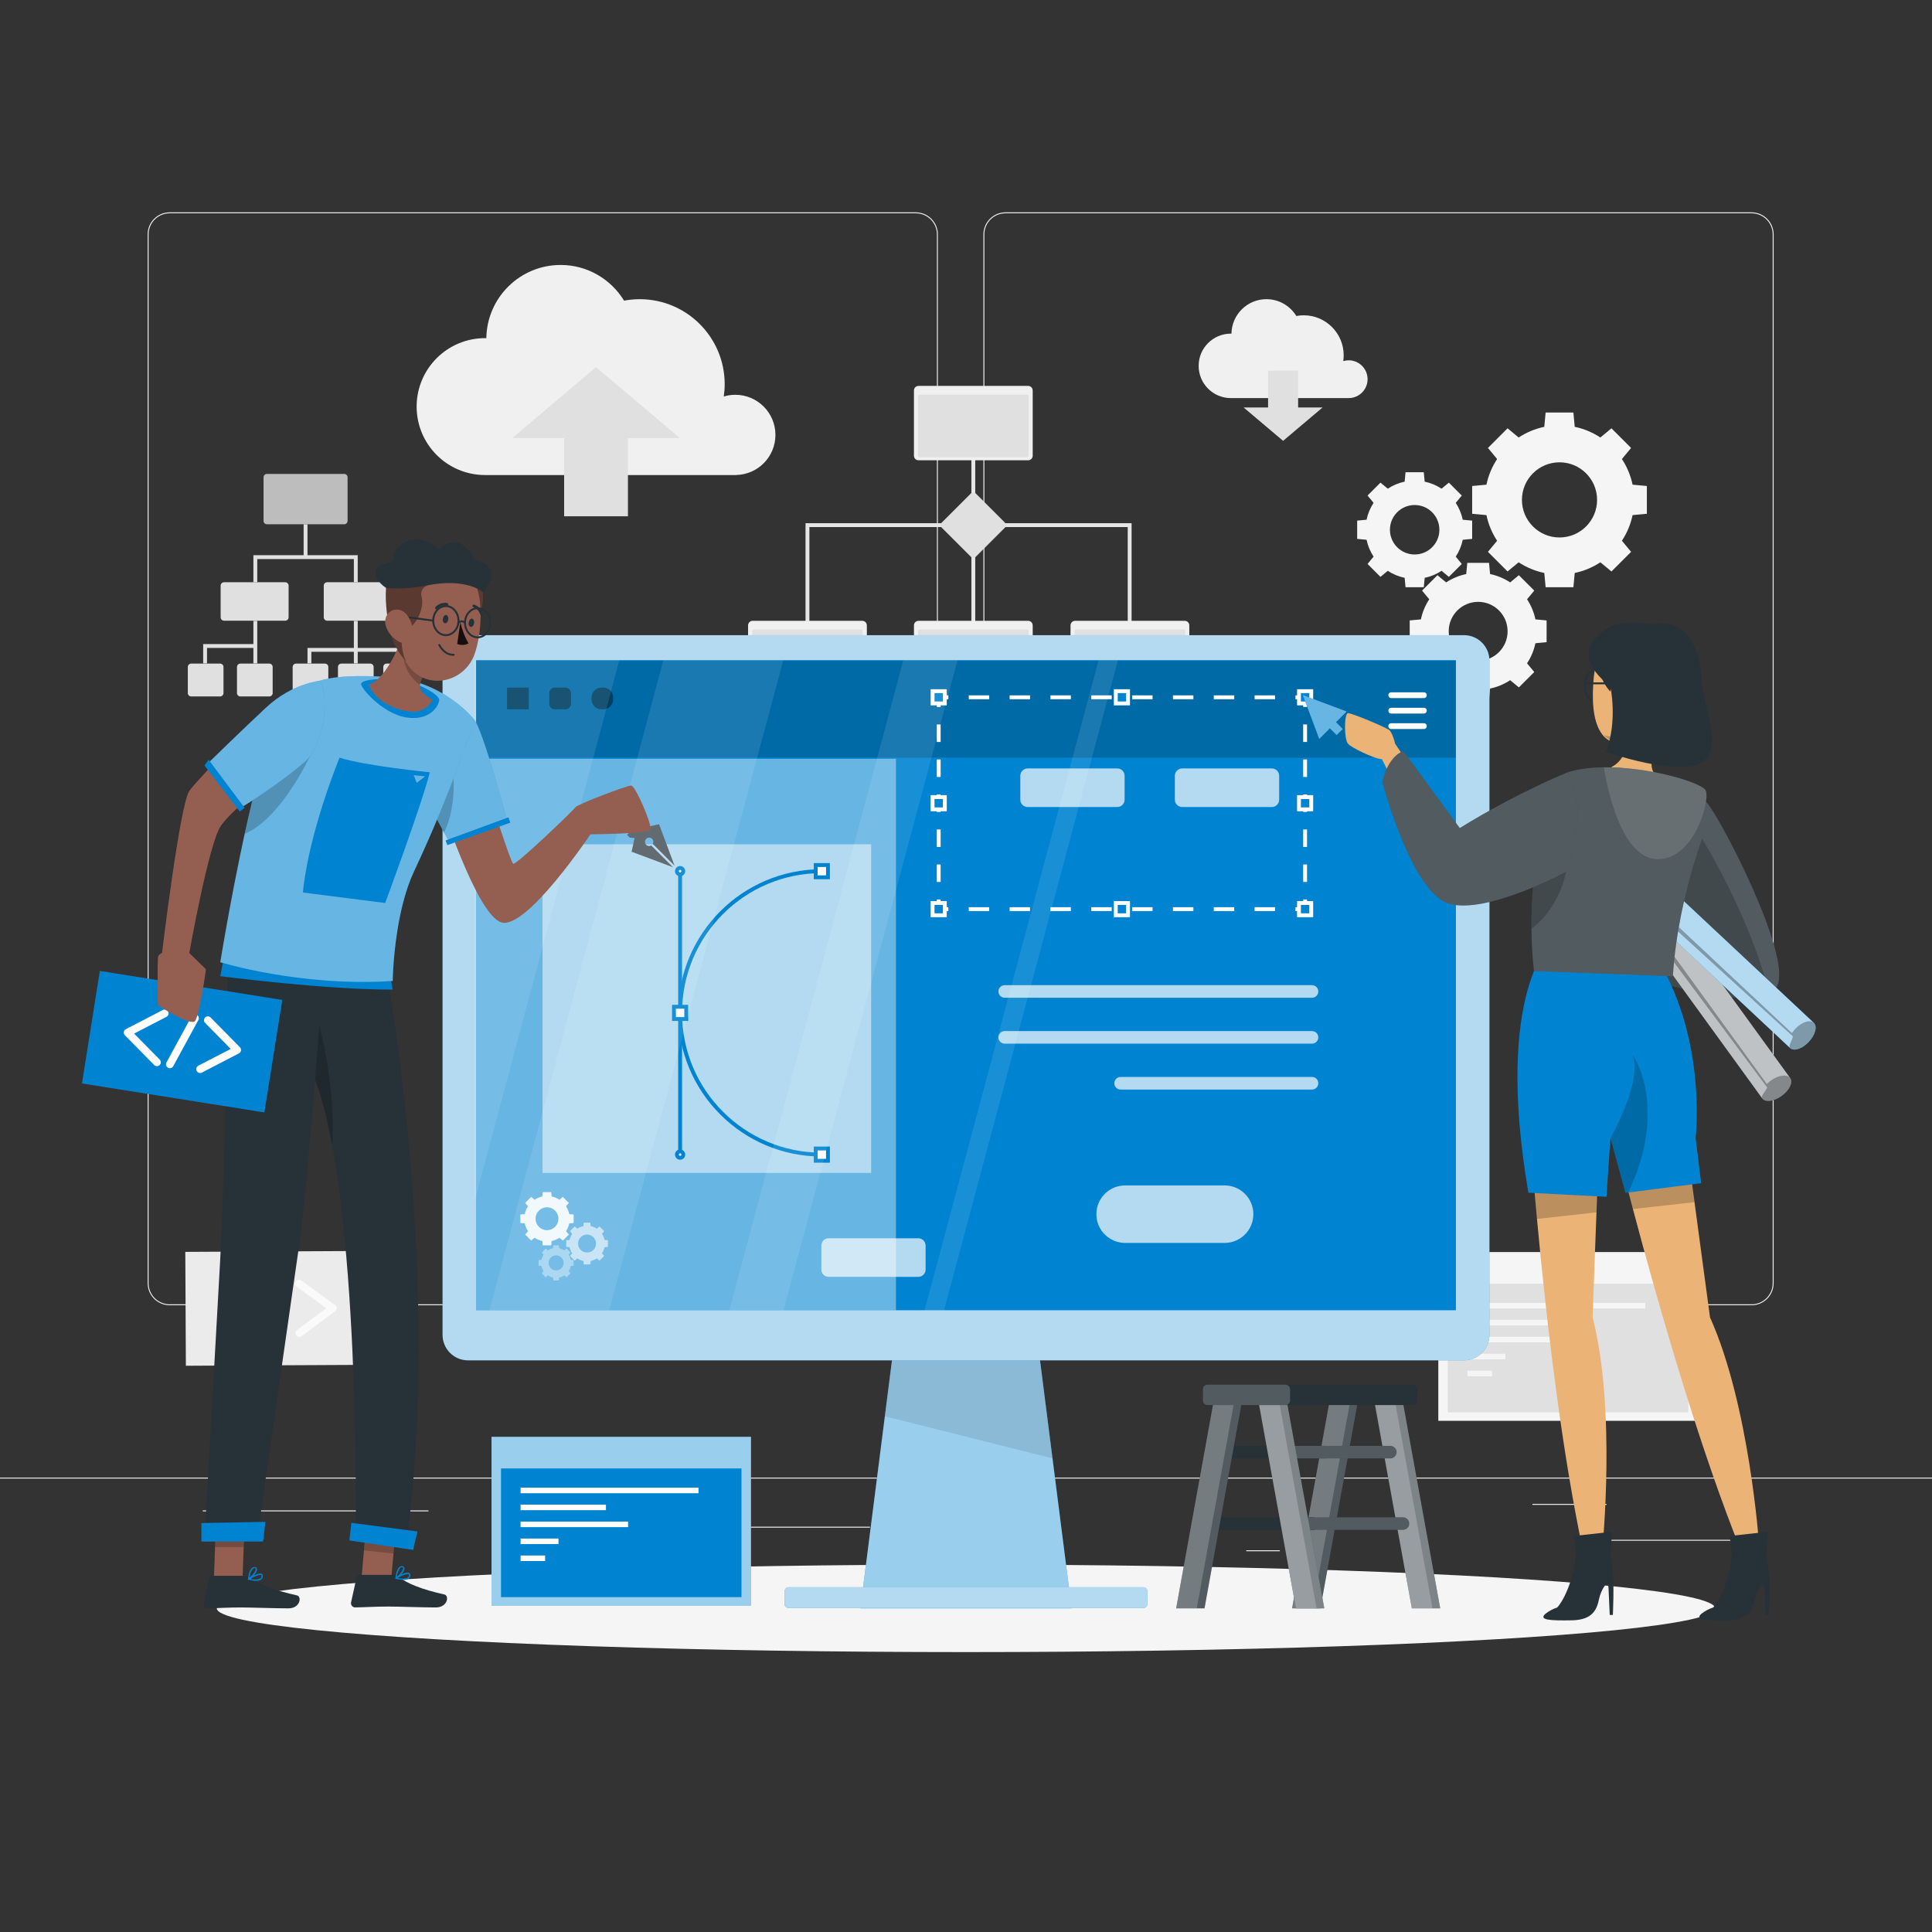 <svg xmlns="http://www.w3.org/2000/svg" xmlns:xlink="http://www.w3.org/1999/xlink" version="1.1" x="0px" y="0px" viewBox="0 0 500 500" style="enable-background:new 0 0 500 500;" xml:space="preserve">
<rect x="0" y="0" width="500" height="500" fill="#333333" stroke="none"/>
<g id="Background_Complete">
	<g>
		<rect y="382.398" style="fill:#ebebeb;" width="500" height="0.25"/>
		<rect x="416.779" y="398.494" style="fill:#ebebeb;" width="33.122" height="0.25"/>
		<rect x="322.527" y="401.208" style="fill:#ebebeb;" width="8.693" height="0.25"/>
		<rect x="396.586" y="389.208" style="fill:#ebebeb;" width="19.192" height="0.25"/>
		<rect x="52.459" y="390.888" style="fill:#ebebeb;" width="43.193" height="0.25"/>
		<rect x="104.556" y="390.888" style="fill:#ebebeb;" width="6.333" height="0.25"/>
		<rect x="131.471" y="395.111" style="fill:#ebebeb;" width="93.676" height="0.25"/>
		<path style="fill:#ebebeb;" d="M237.014,337.8H43.915c-3.147,0-5.708-2.561-5.708-5.708V60.66c0-3.147,2.561-5.708,5.708-5.708    h193.099c3.146,0,5.707,2.561,5.707,5.708v271.432C242.721,335.239,240.16,337.8,237.014,337.8z M43.915,55.203    c-3.01,0-5.458,2.448-5.458,5.458v271.432c0,3.01,2.448,5.458,5.458,5.458h193.099c3.009,0,5.457-2.448,5.457-5.458V60.66    c0-3.009-2.448-5.458-5.457-5.458H43.915z"/>
		<path style="fill:#ebebeb;" d="M453.31,337.8H260.212c-3.147,0-5.707-2.561-5.707-5.708V60.66c0-3.147,2.561-5.708,5.707-5.708    H453.31c3.148,0,5.708,2.561,5.708,5.708v271.432C459.019,335.239,456.458,337.8,453.31,337.8z M260.212,55.203    c-3.009,0-5.457,2.448-5.457,5.458v271.432c0,3.01,2.448,5.458,5.457,5.458H453.31c3.01,0,5.458-2.448,5.458-5.458V60.66    c0-3.009-2.448-5.458-5.458-5.458H260.212z"/>
	</g>
	<g>
		<g>
			<path style="fill:#f0f0f0;" d="M353.927,98.135c0-2.701-2.189-4.89-4.89-4.89c-0.488,0-0.959,0.074-1.404,0.207     c0.071-0.49,0.11-0.991,0.11-1.501c0-5.719-4.636-10.355-10.355-10.355c-0.652,0-1.289,0.063-1.907,0.178     c-1.592-2.605-4.453-4.349-7.728-4.349c-4.958,0-8.98,3.984-9.054,8.925c-0.051-0.001-0.1-0.008-0.151-0.008     c-4.607,0-8.342,3.735-8.342,8.342s3.735,8.342,8.342,8.342h30.634l-0.006-0.007C351.811,102.945,353.927,100.789,353.927,98.135     z"/>
			<polygon style="fill:#e0e0e0;" points="335.954,105.453 335.954,95.92 328.178,95.92 328.178,105.453 321.847,105.453      332.066,114.088 342.285,105.453    "/>
		</g>
		<g>
			<path style="fill:#f0f0f0;" d="M200.681,112.556c0-5.735-4.65-10.385-10.385-10.385c-1.037,0-2.037,0.157-2.982,0.44     c0.151-1.041,0.233-2.105,0.233-3.189c0-12.146-9.846-21.992-21.992-21.992c-1.384,0-2.737,0.134-4.051,0.379     c-3.38-5.532-9.457-9.237-16.414-9.237c-10.53,0-19.072,8.461-19.229,18.954c-0.108-0.002-0.212-0.016-0.32-0.016     c-9.784,0-17.716,7.932-17.716,17.716c0,9.784,7.932,17.716,17.716,17.716h65.06l-0.013-0.015     C196.187,122.771,200.681,118.193,200.681,112.556z"/>
			<polygon style="fill:#e0e0e0;" points="145.996,113.363 145.996,133.608 162.51,133.608 162.51,113.363 175.956,113.363      154.253,95.023 132.549,113.363    "/>
		</g>
		<g>
			<polyline style="fill:none;stroke:#e6e6e6;stroke-miterlimit:10;" points="208.971,163.132 208.971,135.904 292.354,135.904      292.354,162.857    "/>
			<line style="fill:none;stroke:#e6e6e6;stroke-miterlimit:10;" x1="251.895" y1="110.244" x2="251.895" y2="163.057"/>
			<g>
				<path style="fill:#f0f0f0;" d="M266.077,99.87h-28.364c-0.655,0-1.187,0.531-1.187,1.187v16.881      c0,0.655,0.531,1.187,1.187,1.187h28.364c0.655,0,1.187-0.531,1.187-1.187v-16.881C267.263,100.401,266.732,99.87,266.077,99.87      z"/>
				<path style="fill:#e0e0e0;" d="M265.781,118.355h-27.772c-0.233,0-0.421-0.188-0.421-0.421v-15.381      c0-0.233,0.189-0.421,0.421-0.421h27.772c0.233,0,0.421,0.189,0.421,0.421v15.381      C266.202,118.167,266.013,118.355,265.781,118.355z"/>
			</g>
			<g>
				<path style="fill:#f0f0f0;" d="M223.152,160.663h-28.364c-0.656,0-1.187,0.531-1.187,1.187v16.881      c0,0.655,0.531,1.187,1.187,1.187h28.364c0.656,0,1.187-0.531,1.187-1.187v-16.881      C224.339,161.194,223.808,160.663,223.152,160.663z"/>
				<path style="fill:#e0e0e0;" d="M222.857,179.148h-27.772c-0.233,0-0.421-0.188-0.421-0.421v-15.381      c0-0.233,0.188-0.421,0.421-0.421h27.772c0.233,0,0.421,0.189,0.421,0.421v15.381      C223.278,178.96,223.089,179.148,222.857,179.148z"/>
			</g>
			<g>
				<path style="fill:#f0f0f0;" d="M266.077,160.663h-28.364c-0.655,0-1.187,0.531-1.187,1.187v16.881      c0,0.655,0.531,1.187,1.187,1.187h28.364c0.655,0,1.187-0.531,1.187-1.187v-16.881      C267.263,161.194,266.732,160.663,266.077,160.663z"/>
				<path style="fill:#e0e0e0;" d="M265.781,179.148h-27.772c-0.233,0-0.421-0.188-0.421-0.421v-15.381      c0-0.233,0.189-0.421,0.421-0.421h27.772c0.233,0,0.421,0.189,0.421,0.421v15.381      C266.202,178.96,266.013,179.148,265.781,179.148z"/>
			</g>
			<g>
				<path style="fill:#f0f0f0;" d="M306.602,160.663h-28.364c-0.655,0-1.187,0.531-1.187,1.187v16.881      c0,0.655,0.531,1.187,1.187,1.187h28.364c0.655,0,1.187-0.531,1.187-1.187v-16.881      C307.789,161.194,307.258,160.663,306.602,160.663z"/>
				<path style="fill:#e0e0e0;" d="M306.306,179.148h-27.772c-0.233,0-0.421-0.188-0.421-0.421v-15.381      c0-0.233,0.189-0.421,0.421-0.421h27.772c0.233,0,0.421,0.189,0.421,0.421v15.381      C306.728,178.96,306.539,179.148,306.306,179.148z"/>
			</g>
			<path style="fill:#e0e0e0;enable-background:new    ;" d="M251.325,127.648l-7.687,7.687c-0.315,0.315-0.315,0.825,0,1.139     l7.687,7.687c0.315,0.315,0.825,0.315,1.139,0l7.687-7.687c0.315-0.314,0.315-0.824,0-1.139l-7.687-7.687     C252.15,127.333,251.639,127.333,251.325,127.648z"/>
		</g>
		<g>
			<path style="opacity:0.8;fill:#e0e0e0;" d="M89.084,135.684H69.077c-0.481,0-0.871-0.39-0.871-0.871v-11.292     c0-0.481,0.39-0.871,0.871-0.871h20.007c0.481,0,0.871,0.39,0.871,0.871v11.292C89.955,135.294,89.565,135.684,89.084,135.684z"/>
			<path style="fill:#e0e0e0;" d="M73.821,160.634H57.973c-0.481,0-0.871-0.39-0.871-0.871v-8.207c0-0.481,0.39-0.871,0.871-0.871     h15.848c0.481,0,0.871,0.39,0.871,0.871v8.207C74.692,160.244,74.302,160.634,73.821,160.634z"/>
			<path style="fill:#e0e0e0;" d="M100.51,160.634H84.662c-0.481,0-0.871-0.39-0.871-0.871v-8.207c0-0.481,0.39-0.871,0.871-0.871     h15.848c0.481,0,0.871,0.39,0.871,0.871v8.207C101.382,160.244,100.992,160.634,100.51,160.634z"/>
			<g>
				<path style="fill:#e0e0e0;" d="M84.1,180.238h-7.49c-0.481,0-0.871-0.39-0.871-0.871v-6.756c0-0.481,0.39-0.871,0.871-0.871      h7.49c0.481,0,0.871,0.39,0.871,0.871v6.756C84.971,179.848,84.581,180.238,84.1,180.238z"/>
				<path style="fill:#e0e0e0;" d="M95.826,180.238h-7.49c-0.481,0-0.871-0.39-0.871-0.871v-6.756c0-0.481,0.39-0.871,0.871-0.871      h7.49c0.481,0,0.871,0.39,0.871,0.871v6.756C96.697,179.848,96.307,180.238,95.826,180.238z"/>
				<path style="fill:#e0e0e0;" d="M107.551,180.238h-7.49c-0.481,0-0.871-0.39-0.871-0.871v-6.756c0-0.481,0.39-0.871,0.871-0.871      h7.49c0.481,0,0.871,0.39,0.871,0.871v6.756C108.423,179.848,108.033,180.238,107.551,180.238z"/>
			</g>
			<path style="fill:#e0e0e0;" d="M56.968,180.238h-7.49c-0.481,0-0.871-0.39-0.871-0.871v-6.756c0-0.481,0.39-0.871,0.871-0.871     h7.49c0.481,0,0.871,0.39,0.871,0.871v6.756C57.839,179.848,57.449,180.238,56.968,180.238z"/>
			<path style="fill:#e0e0e0;" d="M69.694,180.238h-7.49c-0.481,0-0.871-0.39-0.871-0.871v-6.756c0-0.481,0.39-0.871,0.871-0.871     h7.49c0.481,0,0.871,0.39,0.871,0.871v6.756C70.565,179.848,70.175,180.238,69.694,180.238z"/>
			<g>
				<polygon style="fill:#e0e0e0;" points="91.58,150.684 92.58,150.684 92.58,143.684 79.58,143.684 79.58,135.684 78.58,135.684       78.58,143.684 65.58,143.684 65.58,150.684 66.58,150.684 66.58,144.684 91.58,144.684     "/>
				<polygon style="fill:#e0e0e0;" points="65.58,166.684 52.58,166.684 52.58,171.684 53.58,171.684 53.58,167.684 65.58,167.684       65.58,171.684 66.58,171.684 66.58,160.684 65.58,160.684     "/>
				<polygon style="fill:#e0e0e0;" points="92.58,167.684 92.58,160.684 91.58,160.684 91.58,167.684 79.58,167.684 79.58,171.684       80.58,171.684 80.58,168.684 91.58,168.684 91.58,171.684 92.58,171.684 92.58,168.684 103.58,168.684 103.58,171.684       104.58,171.684 104.58,167.684     "/>
			</g>
		</g>
		<g>
			<path style="fill:#f5f5f5;" d="M380.993,125.78v7.184l3.699,0.348c0.499,2.408,1.454,4.647,2.759,6.635l-2.376,2.87l5.079,5.08     l2.87-2.376c1.988,1.305,4.227,2.26,6.635,2.759l0.348,3.699h7.184l0.348-3.699c2.408-0.499,4.647-1.454,6.635-2.759l2.87,2.376     l5.08-5.08l-2.376-2.87c1.305-1.989,2.259-4.227,2.759-6.635l3.699-0.348v-7.184l-3.699-0.348     c-0.499-2.408-1.454-4.647-2.759-6.635l2.376-2.87l-5.08-5.08l-2.87,2.376c-1.988-1.305-4.227-2.259-6.635-2.758l-0.348-3.699     h-7.184l-0.348,3.699c-2.408,0.499-4.647,1.454-6.635,2.758l-2.87-2.376l-5.079,5.08l2.376,2.87     c-1.305,1.988-2.259,4.227-2.759,6.636L380.993,125.78z M403.6,119.646c5.371,0,9.725,4.354,9.725,9.725     c0,5.371-4.354,9.725-9.725,9.725c-5.371,0-9.725-4.354-9.725-9.725C393.875,124,398.229,119.646,403.6,119.646z"/>
			<path style="fill:#f5f5f5;" d="M385.633,178.196c1.887-0.391,3.641-1.139,5.2-2.162l2.249,1.862l3.981-3.98l-1.862-2.249     c1.022-1.558,1.771-3.313,2.162-5.2l2.898-0.273v-5.629l-2.898-0.273c-0.391-1.887-1.139-3.641-2.162-5.2l1.862-2.249     l-3.981-3.98l-2.249,1.862c-1.559-1.022-3.313-1.77-5.2-2.162l-0.273-2.898h-5.63l-0.273,2.898     c-1.887,0.391-3.641,1.139-5.199,2.162l-2.249-1.862l-3.981,3.98l1.862,2.249c-1.022,1.558-1.77,3.313-2.162,5.2l-2.898,0.273     v5.629l2.898,0.273c0.391,1.887,1.139,3.642,2.162,5.2l-1.862,2.249l3.981,3.98l2.249-1.862c1.558,1.023,3.312,1.771,5.199,2.162     l0.273,2.898h5.63L385.633,178.196z M374.924,163.379c0-4.208,3.412-7.621,7.621-7.621c4.209,0,7.621,3.412,7.621,7.621     c0,4.209-3.412,7.621-7.621,7.621C378.336,171,374.924,167.588,374.924,163.379z"/>
			<path style="fill:#f5f5f5;" d="M373.074,147.728l1.889,1.564l3.344-3.344l-1.564-1.889c0.859-1.309,1.487-2.783,1.815-4.367     l2.435-0.229v-4.728l-2.435-0.23c-0.329-1.585-0.957-3.059-1.816-4.367l1.564-1.889l-3.344-3.344l-1.889,1.564     c-1.309-0.859-2.783-1.487-4.367-1.816l-0.229-2.435l-4.728,0l-0.229,2.434c-1.585,0.329-3.059,0.957-4.367,1.816l-1.889-1.564     l-3.344,3.344l1.564,1.889c-0.859,1.309-1.487,2.782-1.816,4.367l-2.434,0.23v4.728l2.434,0.229     c0.329,1.585,0.957,3.059,1.816,4.367l-1.564,1.889l3.344,3.344l1.889-1.564c1.309,0.859,2.782,1.487,4.367,1.816l0.229,2.435     h4.728l0.229-2.435C370.291,149.215,371.765,148.587,373.074,147.728z M359.712,137.099c0-3.535,2.866-6.401,6.401-6.401     c3.535,0,6.401,2.866,6.401,6.401c0,3.535-2.866,6.401-6.401,6.401C362.578,143.5,359.712,140.634,359.712,137.099z"/>
		</g>
		<g>
			<g>
				<rect x="372.236" y="324.031" style="fill:#f5f5f5;" width="67.148" height="43.674"/>
			</g>
			<rect x="374.692" y="332.22" style="fill:#e0e0e0;" width="62.235" height="33.301"/>
			<g>
				<rect x="379.764" y="337.195" style="fill:#f5f5f5;" width="46.037" height="1.433"/>
				<rect x="379.764" y="341.583" style="fill:#f5f5f5;" width="22.088" height="1.433"/>
				<rect x="379.764" y="345.97" style="fill:#f5f5f5;" width="27.82" height="1.433"/>
				<rect x="379.764" y="350.358" style="fill:#f5f5f5;" width="9.805" height="1.433"/>
				<rect x="379.764" y="354.745" style="fill:#f5f5f5;" width="6.349" height="1.433"/>
			</g>
		</g>
		<g>
			
				<rect x="47.879" y="323.893" transform="matrix(1 -0.005 0.005 1 -1.543 0.331)" style="fill:#ebebeb;" width="47.781" height="29.471"/>
			<g>
				<g>
					<path style="fill:#fafafa;" d="M66.142,346.063c-0.205,0-0.411-0.063-0.589-0.192l-8.718-6.369       c-0.256-0.188-0.409-0.485-0.41-0.803c-0.001-0.318,0.148-0.617,0.403-0.807l8.66-6.447c0.443-0.33,1.07-0.237,1.399,0.204       c0.33,0.443,0.238,1.07-0.205,1.399l-7.572,5.638l7.623,5.569c0.446,0.326,0.543,0.951,0.218,1.398       C66.755,345.921,66.451,346.063,66.142,346.063z"/>
				</g>
				<g>
					<path style="fill:#fafafa;" d="M77.455,346.011c-0.305,0-0.607-0.139-0.803-0.402c-0.33-0.443-0.238-1.07,0.205-1.4       l7.572-5.639l-7.623-5.568c-0.446-0.326-0.543-0.951-0.218-1.397c0.326-0.446,0.952-0.544,1.397-0.218l8.718,6.368       c0.256,0.188,0.409,0.485,0.41,0.803c0.001,0.317-0.148,0.617-0.403,0.807l-8.659,6.448       C77.872,345.946,77.663,346.011,77.455,346.011z"/>
				</g>
				<g>
					<path style="fill:#fafafa;" d="M69.524,346.047c-0.109,0-0.221-0.018-0.33-0.056c-0.521-0.183-0.796-0.753-0.614-1.274       l4.491-12.838c0.182-0.521,0.753-0.797,1.274-0.614c0.521,0.183,0.796,0.753,0.614,1.274l-4.491,12.838       C70.324,345.789,69.937,346.047,69.524,346.047z"/>
				</g>
			</g>
		</g>
	</g>
</g>
<g id="Background_Simple" style="display:none;">
	<g style="display:inline;">
		<path style="fill:#0084d1;" d="M152.922,93.352c19.942-11.216,42.317-18.281,65.132-18.435    c26.758-0.181,54.024,9.774,72.272,29.345c7.372,7.907,13.163,17.163,20.401,25.193c7.238,8.029,16.482,15.024,27.217,16.299    c11.539,1.37,22.796-4.012,34.393-4.743c27.014-1.703,45.94,23.231,47.619,48.118c1.995,29.578-19.846,60.343-39.547,80.092    c-23.894,23.951-51.856,43.201-78.68,63.628c-26.126,19.896-49.802,43.421-78.659,59.492    c-12.562,6.996-26.359,12.597-40.738,12.742c-21.818,0.221-38.737-12.928-42.59-34.452c-2.392-13.363-0.068-26.938-2.273-40.341    c-5.443-33.079-35.97-55.945-49.595-86.576c-11.371-25.564-10.066-55.836,0.826-81.608s30.762-47.168,54.113-62.582    C146.102,97.352,149.476,95.29,152.922,93.352z"/>
		<path style="opacity:0.9;fill:#ffffff;" d="M152.922,93.352c19.942-11.216,42.317-18.281,65.132-18.435    c26.758-0.181,54.024,9.774,72.272,29.345c7.372,7.907,13.163,17.163,20.401,25.193c7.238,8.029,16.482,15.024,27.217,16.299    c11.539,1.37,22.796-4.012,34.393-4.743c27.014-1.703,45.94,23.231,47.619,48.118c1.995,29.578-19.846,60.343-39.547,80.092    c-23.894,23.951-51.856,43.201-78.68,63.628c-26.126,19.896-49.802,43.421-78.659,59.492    c-12.562,6.996-26.359,12.597-40.738,12.742c-21.818,0.221-38.737-12.928-42.59-34.452c-2.392-13.363-0.068-26.938-2.273-40.341    c-5.443-33.079-35.97-55.945-49.595-86.576c-11.371-25.564-10.066-55.836,0.826-81.608s30.762-47.168,54.113-62.582    C146.102,97.352,149.476,95.29,152.922,93.352z"/>
	</g>
</g>
<g id="Shadow_1_">
	<ellipse id="_x3C_Path_x3E__359_" style="fill:#f5f5f5;" cx="250" cy="416.238" rx="193.889" ry="11.323"/>
</g>
<g id="Ladder">
	<g>
		<g>
			<polygon style="fill:#263238;" points="334.385,416.24 341.725,416.24 351.725,360.998 344.385,360.998    "/>
			<polygon style="opacity:0.2;fill:#ffffff;" points="334.385,416.24 341.725,416.24 351.725,360.998 344.385,360.998    "/>
			<polygon style="opacity:0.2;fill:#ffffff;" points="334.385,416.24 339.725,416.24 349.725,360.998 344.385,360.998    "/>
		</g>
		<path style="fill:#263238;" d="M313.688,377.432h29.393c0.896,0,1.622-0.726,1.622-1.622l0,0c0-0.896-0.726-1.622-1.622-1.622    h-29.393c-0.896,0-1.622,0.726-1.622,1.622l0,0C312.066,376.705,312.792,377.432,313.688,377.432z"/>
		<path style="fill:#263238;" d="M310.425,395.926h29.393c0.896,0,1.622-0.726,1.622-1.622l0,0c0-0.896-0.726-1.622-1.622-1.622    h-29.393c-0.896,0-1.622,0.726-1.622,1.622l0,0C308.802,395.2,309.529,395.926,310.425,395.926z"/>
		<g>
			<polygon style="fill:#263238;" points="304.385,416.24 311.725,416.24 321.725,360.998 314.385,360.998    "/>
			<polygon style="opacity:0.2;fill:#ffffff;" points="304.385,416.24 311.725,416.24 321.725,360.998 314.385,360.998    "/>
			<polygon style="opacity:0.2;fill:#ffffff;" points="304.385,416.24 309.725,416.24 319.725,360.998 314.385,360.998    "/>
		</g>
		<g>
			<polygon style="fill:#263238;" points="372.725,416.24 365.385,416.24 355.385,360.998 362.725,360.998    "/>
			<polygon style="opacity:0.4;fill:#ffffff;" points="372.725,416.24 365.385,416.24 355.385,360.998 362.725,360.998    "/>
			<polygon style="opacity:0.2;fill:#ffffff;" points="370.725,416.24 365.385,416.24 355.385,360.998 360.725,360.998    "/>
		</g>
		<path style="fill:#263238;" d="M359.817,377.432h-29.393c-0.896,0-1.622-0.726-1.622-1.622l0,0c0-0.896,0.726-1.622,1.622-1.622    h29.393c0.896,0,1.622,0.726,1.622,1.622l0,0C361.44,376.705,360.713,377.432,359.817,377.432z"/>
		<path style="fill:#263238;" d="M363.081,395.926h-29.393c-0.896,0-1.622-0.726-1.622-1.622l0,0c0-0.896,0.726-1.622,1.622-1.622    h29.393c0.896,0,1.622,0.726,1.622,1.622l0,0C364.703,395.2,363.977,395.926,363.081,395.926z"/>
		<path style="opacity:0.2;fill:#ffffff;" d="M359.817,377.432h-29.393c-0.896,0-1.622-0.726-1.622-1.622l0,0    c0-0.896,0.726-1.622,1.622-1.622h29.393c0.896,0,1.622,0.726,1.622,1.622l0,0C361.44,376.705,360.713,377.432,359.817,377.432z"/>
		<path style="opacity:0.2;fill:#ffffff;" d="M363.081,395.926h-29.393c-0.896,0-1.622-0.726-1.622-1.622l0,0    c0-0.896,0.726-1.622,1.622-1.622h29.393c0.896,0,1.622,0.726,1.622,1.622l0,0C364.703,395.2,363.977,395.926,363.081,395.926z"/>
		<g>
			<polygon style="fill:#263238;" points="342.725,416.24 335.385,416.24 325.385,360.998 332.725,360.998    "/>
			<polygon style="opacity:0.4;fill:#ffffff;" points="342.725,416.24 335.385,416.24 325.385,360.998 332.725,360.998    "/>
			<polygon style="opacity:0.2;fill:#ffffff;" points="340.725,416.24 335.385,416.24 325.385,360.998 330.725,360.998    "/>
		</g>
		<g>
			<path style="fill:#263238;" d="M365.593,363.633h-53.099c-0.656,0-1.187-0.531-1.187-1.187v-2.897     c0-0.655,0.531-1.187,1.187-1.187h53.099c0.655,0,1.187,0.531,1.187,1.187v2.897C366.78,363.102,366.249,363.633,365.593,363.633     z"/>
			<path style="opacity:0.2;fill:#ffffff;" d="M332.681,363.633h-20.186c-0.656,0-1.187-0.531-1.187-1.187v-2.897     c0-0.655,0.531-1.187,1.187-1.187h20.186c0.655,0,1.187,0.531,1.187,1.187v2.897     C333.868,363.102,333.336,363.633,332.681,363.633z"/>
		</g>
	</g>
</g>
<g id="interface">
	<g>
		<g>
			<rect x="127.203" y="371.847" style="fill:#0084d1;" width="67.148" height="43.674"/>
			<rect x="127.203" y="371.847" style="opacity:0.6;fill:#ffffff;enable-background:new    ;" width="67.148" height="43.674"/>
		</g>
		<rect x="129.66" y="380.036" style="fill:#0084d1;" width="62.235" height="33.301"/>
		<g>
			<rect x="134.731" y="385.012" style="fill:#ffffff;" width="46.037" height="1.433"/>
			<rect x="134.731" y="389.399" style="fill:#ffffff;" width="22.088" height="1.433"/>
			<rect x="134.731" y="393.787" style="fill:#ffffff;" width="27.82" height="1.433"/>
			<rect x="134.731" y="398.174" style="fill:#ffffff;" width="9.805" height="1.433"/>
			<rect x="134.731" y="402.561" style="fill:#ffffff;" width="6.35" height="1.433"/>
		</g>
	</g>
</g>
<g id="Monitor">
	<g>
		<g>
			<polygon style="fill:#0084d1;" points="277.333,416.238 222.667,416.238 231.924,343.57 268.076,343.57    "/>
			<polygon style="opacity:0.6;fill:#ffffff;" points="277.33,416.24 222.668,416.24 229.003,366.523 231.925,343.57      268.073,343.57 272.388,377.432    "/>
			<polygon style="opacity:0.1;enable-background:new    ;" points="272.388,377.432 229.003,366.523 231.925,343.57      268.073,343.57    " fill="#000000"/>
		</g>
		<g>
			<path style="fill:#0084d1;" d="M378.866,164.382h-5.463H126.596h-5.463c-3.643,0-6.595,2.953-6.595,6.595v174.481     c0,3.642,2.953,6.595,6.595,6.595h5.463h246.808h5.463c3.643,0,6.596-2.953,6.596-6.595V170.977     C385.462,167.335,382.509,164.382,378.866,164.382z"/>
			<path style="opacity:0.7;fill:#ffffff;" d="M378.866,164.382h-5.463H126.596h-5.463c-3.643,0-6.595,2.953-6.595,6.595v174.481     c0,3.642,2.953,6.595,6.595,6.595h5.463h246.808h5.463c3.643,0,6.596-2.953,6.596-6.595V170.977     C385.462,167.335,382.509,164.382,378.866,164.382z"/>
		</g>
		<rect x="123.217" y="170.841" style="fill:#0084d1;" width="253.57" height="168.25"/>
		<g>
			<path style="fill:#0084d1;" d="M295.908,410.778h-91.817c-0.572,0-1.037,0.464-1.037,1.037v3.299     c0,0.573,0.464,1.037,1.037,1.037h91.817c0.573,0,1.037-0.464,1.037-1.037v-3.299     C296.945,411.242,296.481,410.778,295.908,410.778z"/>
			<path style="opacity:0.7;fill:#ffffff;" d="M295.908,410.778h-91.817c-0.572,0-1.037,0.464-1.037,1.037v3.299     c0,0.573,0.464,1.037,1.037,1.037h91.817c0.573,0,1.037-0.464,1.037-1.037v-3.299     C296.945,411.242,296.481,410.778,295.908,410.778z"/>
		</g>
		<g>
			<rect x="123.217" y="171.001" style="opacity:0.2;enable-background:new    ;" width="253.57" height="25.078" fill="#000000"/>
			<rect x="123.217" y="196.376" style="opacity:0.4;fill:#ffffff;" width="108.662" height="142.715"/>
			<g>
				<g>
					<g>
						<polyline style="fill:none;stroke:#ffffff;stroke-miterlimit:10;" points="337.762,232.781 337.762,235.281 335.262,235.281               "/>
						
							<line style="fill:none;stroke:#ffffff;stroke-miterlimit:10;stroke-dasharray:5.284,5.284;" x1="329.978" y1="235.281" x2="248.08" y2="235.281"/>
						<polyline style="fill:none;stroke:#ffffff;stroke-miterlimit:10;" points="245.439,235.281 242.939,235.281 242.939,232.781               "/>
						
							<line style="fill:none;stroke:#ffffff;stroke-miterlimit:10;stroke-dasharray:4.529,4.529;" x1="242.939" y1="228.252" x2="242.939" y2="185.222"/>
						<polyline style="fill:none;stroke:#ffffff;stroke-miterlimit:10;" points="242.939,182.958 242.939,180.458 245.439,180.458               "/>
						
							<line style="fill:none;stroke:#ffffff;stroke-miterlimit:10;stroke-dasharray:5.284,5.284;" x1="250.722" y1="180.458" x2="332.62" y2="180.458"/>
						<polyline style="fill:none;stroke:#ffffff;stroke-miterlimit:10;" points="335.262,180.458 337.762,180.458 337.762,182.958               "/>
						
							<line style="fill:none;stroke:#ffffff;stroke-miterlimit:10;stroke-dasharray:4.529,4.529;" x1="337.762" y1="187.487" x2="337.762" y2="230.516"/>
					</g>
				</g>
				<g>
					<rect x="336.177" y="178.873" style="fill:#0084d1;stroke:#ffffff;stroke-miterlimit:10;" width="3.17" height="3.17"/>
					<rect x="336.177" y="233.696" style="fill:#0084d1;stroke:#ffffff;stroke-miterlimit:10;" width="3.17" height="3.17"/>
					<rect x="241.353" y="178.873" style="fill:#0084d1;stroke:#ffffff;stroke-miterlimit:10;" width="3.17" height="3.17"/>
					<rect x="241.353" y="233.696" style="fill:#0084d1;stroke:#ffffff;stroke-miterlimit:10;" width="3.17" height="3.17"/>
				</g>
				<g>
					<rect x="288.765" y="178.873" style="fill:#0084d1;stroke:#ffffff;stroke-miterlimit:10;" width="3.17" height="3.17"/>
					<rect x="288.765" y="233.696" style="fill:#0084d1;stroke:#ffffff;stroke-miterlimit:10;" width="3.17" height="3.17"/>
				</g>
				<g>
					<rect x="336.177" y="206.284" style="fill:#0084d1;stroke:#ffffff;stroke-miterlimit:10;" width="3.17" height="3.17"/>
					<rect x="241.353" y="206.284" style="fill:#0084d1;stroke:#ffffff;stroke-miterlimit:10;" width="3.17" height="3.17"/>
				</g>
			</g>
			<path style="opacity:0.7;fill:#ffffff;" d="M329.15,208.858h-23.202c-1.046,0-1.894-0.848-1.894-1.893v-6.199     c0-1.046,0.848-1.893,1.894-1.893h23.202c1.046,0,1.894,0.848,1.894,1.893v6.199C331.044,208.01,330.196,208.858,329.15,208.858z     "/>
			<path style="opacity:0.7;fill:#ffffff;" d="M289.15,208.858h-23.202c-1.046,0-1.894-0.848-1.894-1.893v-6.199     c0-1.046,0.848-1.893,1.894-1.893h23.202c1.046,0,1.894,0.848,1.894,1.893v6.199C291.044,208.01,290.196,208.858,289.15,208.858z     "/>
			<path style="opacity:0.7;fill:#ffffff;" d="M237.652,330.447H214.45c-1.046,0-1.894-0.848-1.894-1.894v-6.199     c0-1.046,0.848-1.893,1.894-1.893h23.202c1.046,0,1.894,0.848,1.894,1.893v6.199     C239.546,329.599,238.698,330.447,237.652,330.447z"/>
			<g>
				
					<line style="fill:none;stroke:#ffffff;stroke-width:1.5;stroke-linecap:round;stroke-linejoin:round;stroke-miterlimit:10;" x1="360.055" y1="179.918" x2="368.495" y2="179.918"/>
				
					<line style="fill:none;stroke:#ffffff;stroke-width:1.5;stroke-linecap:round;stroke-linejoin:round;stroke-miterlimit:10;" x1="360.055" y1="183.918" x2="368.495" y2="183.918"/>
				
					<line style="fill:none;stroke:#ffffff;stroke-width:1.5;stroke-linecap:round;stroke-linejoin:round;stroke-miterlimit:10;" x1="360.055" y1="187.918" x2="368.495" y2="187.918"/>
			</g>
			<rect x="140.407" y="218.498" style="opacity:0.5;fill:#ffffff;" width="85.053" height="85.053"/>
			<g>
				<line style="fill:none;stroke:#0084d1;stroke-miterlimit:10;" x1="176.011" y1="225.455" x2="176.011" y2="298.815"/>
				<path style="fill:none;stroke:#0084d1;stroke-miterlimit:10;" d="M212.691,298.815L212.691,298.815      c-20.258,0-36.68-16.422-36.68-36.68v0c0-20.258,16.422-36.68,36.68-36.68l0,0"/>
				<rect x="211.106" y="223.87" style="fill:#ffffff;stroke:#0084d1;stroke-miterlimit:10;" width="3.17" height="3.17"/>
				<rect x="211.106" y="297.23" style="fill:#ffffff;stroke:#0084d1;stroke-miterlimit:10;" width="3.17" height="3.17"/>
				<rect x="174.426" y="260.55" style="fill:#ffffff;stroke:#0084d1;stroke-miterlimit:10;" width="3.17" height="3.17"/>
				<path style="fill:#ffffff;stroke:#0084d1;stroke-miterlimit:10;" d="M176.833,225.455c0,0.454-0.368,0.822-0.822,0.822      s-0.822-0.368-0.822-0.822c0-0.454,0.368-0.822,0.822-0.822S176.833,225.001,176.833,225.455z"/>
				<path style="fill:#ffffff;stroke:#0084d1;stroke-miterlimit:10;" d="M176.833,298.815c0,0.454-0.368,0.822-0.822,0.822      s-0.822-0.368-0.822-0.822c0-0.454,0.368-0.822,0.822-0.822S176.833,298.361,176.833,298.815z"/>
			</g>
			<path style="opacity:0.7;fill:#ffffff;" d="M316.928,321.669h-25.746c-4.109,0-7.44-3.331-7.44-7.44l0,0     c0-4.109,3.331-7.44,7.44-7.44h25.746c4.109,0,7.44,3.331,7.44,7.44l0,0C324.368,318.338,321.037,321.669,316.928,321.669z"/>
			<path style="opacity:0.7;fill:#ffffff;" d="M339.551,258.218h-79.54c-0.898,0-1.626-0.728-1.626-1.626l0,0     c0-0.898,0.728-1.626,1.626-1.626h79.54c0.898,0,1.626,0.728,1.626,1.626l0,0C341.177,257.49,340.449,258.218,339.551,258.218z"/>
			<path style="opacity:0.7;fill:#ffffff;" d="M339.551,270.095h-79.54c-0.898,0-1.626-0.728-1.626-1.626l0,0     c0-0.898,0.728-1.626,1.626-1.626h79.54c0.898,0,1.626,0.728,1.626,1.626l0,0C341.177,269.367,340.449,270.095,339.551,270.095z"/>
			<path style="opacity:0.7;fill:#ffffff;" d="M339.551,281.971h-49.54c-0.898,0-1.626-0.728-1.626-1.626l0,0     c0-0.898,0.728-1.626,1.626-1.626h49.54c0.898,0,1.626,0.728,1.626,1.626l0,0C341.177,281.243,340.449,281.971,339.551,281.971z"/>
			<g>
				<rect x="131.225" y="177.953" style="opacity:0.4;enable-background:new    ;" width="5.619" height="5.619" fill="#000000"/>
				<path style="opacity:0.4;enable-background:new    ;" d="M146.33,183.572h-2.74c-0.795,0-1.44-0.645-1.44-1.439v-2.74      c0-0.795,0.645-1.439,1.44-1.439h2.74c0.795,0,1.44,0.645,1.44,1.439v2.74C147.77,182.927,147.125,183.572,146.33,183.572z" fill="#000000"/>
				<path style="opacity:0.4;enable-background:new    ;" d="M156.124,183.572h-0.476c-1.42,0-2.571-1.151-2.571-2.571v-0.476      c0-1.42,1.151-2.571,2.571-2.571h0.476c1.42,0,2.572,1.151,2.572,2.571V181C158.695,182.42,157.544,183.572,156.124,183.572z" fill="#000000"/>
			</g>
			<g>
				<g>
					<path style="opacity:0.9;fill:#ffffff;" d="M148.455,316.502v-2.19l-1.128-0.106c-0.152-0.734-0.443-1.416-0.841-2.023       l0.724-0.875l-1.548-1.548l-0.875,0.724c-0.606-0.398-1.288-0.689-2.022-0.841l-0.106-1.128h-2.19l-0.106,1.128       c-0.734,0.152-1.416,0.443-2.023,0.841l-0.875-0.724l-1.548,1.548l0.724,0.875c-0.398,0.606-0.689,1.289-0.841,2.023       l-1.128,0.106v2.19l1.128,0.106c0.152,0.734,0.443,1.417,0.841,2.023l-0.724,0.875l1.548,1.548l0.875-0.724       c0.606,0.398,1.289,0.689,2.023,0.841l0.106,1.128h2.19l0.106-1.128c0.734-0.152,1.416-0.443,2.023-0.841l0.875,0.724       l1.548-1.548l-0.724-0.875c0.398-0.606,0.689-1.289,0.841-2.023L148.455,316.502z M141.564,318.371       c-1.637,0-2.964-1.327-2.964-2.964s1.327-2.964,2.964-2.964c1.637,0,2.964,1.327,2.964,2.964S143.201,318.371,141.564,318.371z       "/>
					<path style="opacity:0.6;fill:#ffffff;" d="M157.33,322.683v-1.716l-0.883-0.083c-0.119-0.575-0.347-1.11-0.659-1.585       l0.568-0.685l-1.213-1.213l-0.686,0.568c-0.475-0.312-1.01-0.54-1.585-0.659l-0.083-0.883h-1.716l-0.083,0.883       c-0.575,0.119-1.11,0.347-1.585,0.659l-0.685-0.568l-1.213,1.213l0.568,0.685c-0.312,0.475-0.54,1.01-0.659,1.585l-0.883,0.083       v1.716l0.883,0.083c0.119,0.575,0.347,1.11,0.659,1.585l-0.568,0.685l1.213,1.213l0.685-0.568       c0.475,0.312,1.01,0.54,1.585,0.659l0.083,0.884h1.716l0.083-0.884c0.575-0.119,1.11-0.347,1.585-0.659l0.686,0.568       l1.213-1.213l-0.568-0.685c0.312-0.475,0.54-1.01,0.659-1.585L157.33,322.683z M151.93,324.148       c-1.283,0-2.323-1.04-2.323-2.323c0-1.283,1.04-2.323,2.323-2.323s2.323,1.04,2.323,2.323       C154.253,323.108,153.213,324.148,151.93,324.148z"/>
					<path style="opacity:0.4;fill:#ffffff;" d="M148.455,327.554v-1.441l-0.742-0.07c-0.1-0.483-0.292-0.932-0.553-1.331       l0.477-0.576l-1.019-1.019l-0.576,0.477c-0.399-0.262-0.848-0.453-1.331-0.553l-0.07-0.742h-1.441l-0.07,0.742       c-0.483,0.1-0.932,0.292-1.331,0.553l-0.576-0.477l-1.019,1.019l0.477,0.576c-0.262,0.399-0.453,0.848-0.553,1.331l-0.742,0.07       l0,1.441l0.742,0.07c0.1,0.483,0.292,0.932,0.553,1.331l-0.477,0.576l1.019,1.019l0.576-0.477       c0.399,0.262,0.848,0.453,1.331,0.553l0.07,0.742h1.441l0.07-0.742c0.483-0.1,0.932-0.292,1.331-0.553l0.576,0.477l1.019-1.019       l-0.477-0.576c0.262-0.399,0.453-0.848,0.554-1.331L148.455,327.554z M143.919,328.785c-1.078,0-1.951-0.874-1.951-1.951       c0-1.077,0.874-1.951,1.951-1.951c1.077,0,1.951,0.874,1.951,1.951C145.87,327.911,144.997,328.785,143.919,328.785z"/>
				</g>
			</g>
		</g>
		<g>
			<g>
				<polygon style="fill:#0084d1;" points="337.177,179.892 341.419,191.23 348.515,184.135     "/>
				
					<rect x="343.849" y="185.198" transform="matrix(0.707 -0.707 0.707 0.707 -31.673 298.9)" style="fill:#0084d1;" width="2.236" height="4.968"/>
			</g>
			<polygon style="opacity:0.4;fill:#ffffff;" points="348.515,184.135 337.177,179.892 341.419,191.23 344.177,188.473      345.933,190.229 347.514,188.648 345.758,186.892    "/>
		</g>
		<g>
			<path style="fill:#263238;" d="M163.462,220.417l10.668,3.992l-5.593-5.593c-0.42,0.234-0.953,0.19-1.31-0.167     c-0.431-0.431-0.431-1.131,0-1.562c0.431-0.431,1.13-0.431,1.562,0c0.357,0.357,0.401,0.889,0.167,1.31l5.593,5.594     l-3.992-10.668l-3.533,0.784l-0.138-1.276l-0.669-0.669l-3.916,3.916l0.669,0.669l1.276,0.138L163.462,220.417z"/>
			<path style="opacity:0.2;fill:#ffffff;" d="M163.462,220.417l10.668,3.992l-5.593-5.593c-0.42,0.234-0.953,0.19-1.31-0.167     c-0.431-0.431-0.431-1.131,0-1.562c0.431-0.431,1.13-0.431,1.562,0c0.357,0.357,0.401,0.889,0.167,1.31l5.593,5.594     l-3.992-10.668l-3.533,0.784l-0.138-1.276l-0.669-0.669l-3.916,3.916l0.669,0.669l1.276,0.138L163.462,220.417z"/>
		</g>
		<g style="opacity:0.1;">
			<polygon style="fill:#ffffff;" points="160.3,170.841 122.72,311.261 122.72,170.841    "/>
			<polygon style="fill:#ffffff;" points="202.71,170.841 157.68,339.091 126.66,339.091 171.68,170.841    "/>
			<polygon style="fill:#ffffff;" points="247.81,170.841 202.78,339.091 188.75,339.091 233.78,170.841    "/>
			<polygon style="fill:#ffffff;" points="289.34,170.841 244.31,339.091 239.29,339.091 284.32,170.841    "/>
		</g>
	</g>
</g>
<g id="Character_2">
	<g>
		<g>
			<path style="fill:#263238;" d="M441.902,207.958c3.548,4.097,21.607,38.886,18.116,47.008     c-3.491,8.122-32.428-1.241-32.428-1.241l1.729-11.462c0,0,11.245,0.396,12.321-0.67c1.076-1.066-15.211-17.333-15.211-17.333     L441.902,207.958z"/>
			<g style="opacity:0.2;enable-background:new    ;">
				<path style="fill:#ffffff;" d="M460.02,254.97c-0.4,0.93-1.13,1.63-2.11,2.14c-0.01,0-0.02,0.01-0.03,0.02      c-0.18,0.09-0.38,0.18-0.58,0.26c-0.02,0.01-0.05,0.02-0.08,0.03c-0.17,0.07-0.36,0.14-0.55,0.19c-0.75,0.25-1.59,0.42-2.5,0.52      c-0.24,0.03-0.48,0.05-0.73,0.07c-0.36,0.03-0.72,0.05-1.09,0.06c-0.31,0.01-0.63,0.02-0.95,0.02      c-9.7,0.01-23.81-4.55-23.81-4.55l1.73-11.47c0,0,11.24,0.4,12.32-0.67c0.26-0.26-0.51-1.42-1.82-3.03      c-0.01-0.01-0.01-0.01-0.02-0.02c-3.18-3.91-9.55-10.42-12.18-13.08c-0.74-0.75-1.19-1.2-1.19-1.2l15.47-16.3      C445.45,212.05,463.51,246.84,460.02,254.97z"/>
			</g>
		</g>
		<path style="opacity:0.2;enable-background:new    ;" d="M457.91,257.11c-0.01,0-0.02,0.01-0.03,0.02    c-0.18,0.09-0.38,0.18-0.58,0.26c-0.02,0.01-0.05,0.02-0.08,0.03c-0.17,0.07-0.36,0.14-0.55,0.19c-0.75,0.25-1.59,0.42-2.5,0.52    c-0.24,0.03-0.48,0.05-0.73,0.07c-0.36,0.03-0.72,0.05-1.09,0.06c-0.31,0.01-0.63,0.02-0.95,0.02c-9.7,0.01-23.81-4.55-23.81-4.55    l1.73-11.47c0,0,12.66,1.07,13.74,0c0.02-0.02,0.02-0.03,0.03-0.05c0.2-0.42-1.2-1.84-3.27-3.65c-0.01-0.01-0.01-0.01-0.02-0.02    c-3.18-3.91-9.55-10.42-12.18-13.08l7.32-7.82l5.57-0.6C440.51,217.04,452.81,236.95,457.91,257.11z" fill="#000000"/>
		<g>
			<path style="fill:#263238;" d="M405.415,206.817c-2.005,1.454-2.991,3.514-2.202,4.6l52.842,72.854     c0.788,1.087,3.052,0.789,5.057-0.664c2.004-1.454,2.99-3.514,2.202-4.6l-52.842-72.854     C409.683,205.066,407.419,205.364,405.415,206.817z"/>
			<path style="opacity:0.7;fill:#ffffff;" d="M410.469,206.154l52.842,72.854c0.787,1.085-0.2,3.147-2.2,4.597     c-2.008,1.456-4.267,1.748-5.053,0.663l-52.842-72.854c-0.435-0.599-0.328-1.491,0.193-2.425     c0.241-0.434,0.578-0.889,1.003-1.308c0.291-0.298,0.632-0.594,1.004-0.864C407.415,205.367,409.682,205.069,410.469,206.154z"/>
			<path style="opacity:0.3;enable-background:new    ;" d="M463.311,279.008c0.787,1.085-0.2,3.147-2.2,4.597     c-2.008,1.456-4.267,1.748-5.053,0.663c-0.434-0.599,0.656-1.504,1.29-2.818l-53.939-72.461c0.241-0.434,0.578-0.889,1.003-1.308     l52.848,72.862c0.299-0.303,0.626-0.602,0.998-0.872C460.257,278.221,462.524,277.923,463.311,279.008z" fill="#000000"/>
		</g>
		<g>
			<path style="fill:#0084d1;" d="M398.87,204.796c-1.692,1.808-2.27,4.017-1.29,4.935l65.7,61.51     c0.98,0.918,3.147,0.196,4.839-1.612c1.692-1.807,2.27-4.017,1.289-4.934l-65.7-61.51     C402.729,202.267,400.563,202.988,398.87,204.796z"/>
			<path style="opacity:0.7;fill:#ffffff;" d="M403.707,203.186l65.7,61.51c0.978,0.916,0.4,3.128-1.288,4.931     c-1.695,1.81-3.857,2.525-4.836,1.61l-65.7-61.51c-0.54-0.506-0.605-1.402-0.271-2.418c0.154-0.472,0.399-0.983,0.737-1.475     c0.229-0.347,0.507-0.703,0.822-1.039C400.559,202.992,402.729,202.27,403.707,203.186z"/>
			<path style="opacity:0.3;enable-background:new    ;" d="M469.407,264.695c0.978,0.916,0.4,3.128-1.288,4.931     c-1.695,1.81-3.857,2.525-4.836,1.61c-0.54-0.506,0.359-1.601,0.732-3.011l-66.703-60.916c0.154-0.472,0.399-0.983,0.737-1.475     l65.707,61.517c0.236-0.354,0.5-0.71,0.815-1.046C466.26,264.502,468.429,263.78,469.407,264.695z" fill="#000000"/>
		</g>
		<path style="fill:#EBB376;" d="M414.66,401.1l-5.01,0.08c-5.09-23.91-8.69-53.5-10.93-75.82c-0.35-3.5-0.67-6.81-0.95-9.9    c-0.13-1.47-0.26-2.88-0.38-4.24c-0.6-6.71-1.01-12.03-1.26-15.32c-0.18-2.4-0.27-3.72-0.27-3.72h18.1l-0.17,4.61l-0.56,15.22    l-0.06,1.74l-0.38,10.05l-0.63,17.11C418.37,365,414.66,401.1,414.66,401.1z"/>
		<path style="fill:#EBB376;" d="M455.26,399.82l-4.93,0.93c-9.87-24.67-19.14-56.26-25.17-78.33c-0.93-3.42-1.79-6.62-2.56-9.52    c-0.04-0.15-0.07-0.29-0.11-0.43c-1.52-5.76-2.69-10.35-3.42-13.26c-0.56-2.28-0.87-3.53-0.87-3.53l17.84-3.08l1.01,7.5    l1.49,11.02l0.29,2.16l1.01,7.51l2.71,20.14C452.77,363.61,455.26,399.82,455.26,399.82z"/>
		<path style="opacity:0.2;enable-background:new    ;" d="M438.54,311.12l-15.94,1.78c-0.04-0.15-0.07-0.29-0.11-0.43    c-1.52-5.76-2.69-10.35-3.42-13.26l17.98,0.89L438.54,311.12z" fill="#000000"/>
		<path style="opacity:0.2;enable-background:new    ;" d="M413.79,296.79l-0.56,15.22l-0.06,1.74l-15.4,1.71    c-0.13-1.47-0.26-2.88-0.38-4.24c-0.6-6.71-1.01-12.03-1.26-15.32L413.79,296.79z" fill="#000000"/>
		<path style="fill:#263238;" d="M399.869,417.72c0.932-0.755,1.995-1.333,3.135-1.705l0,0c0,0,3.41-3.383,5.051-13.567l4.464-1.164    c1.552-0.376,3.174,0.257,4.061,1.586c0.124,0.18,0.22,0.378,0.284,0.587c0.23,1.092,0.389,2.197,0.477,3.309    c0.449,3.447,0.064,11.183,0.064,11.183h-0.807l-0.321-7.022c-0.119-2.383-1.943,0.413-2.466,2.979s-1.632,5.298-6.857,5.427    C400.859,419.452,398.329,419.214,399.869,417.72z"/>
		<path style="fill:#263238;" d="M416.736,402.952c0.293-2.383,0.385-6.527,0.385-6.527l-9.918,1.1c0,0,1.201,4.712,0.211,8.25    C412.409,404.465,416.736,402.952,416.736,402.952z"/>
		<path style="fill:#263238;" d="M440.228,417.72c0.932-0.755,1.995-1.333,3.135-1.705l0,0c0,0,3.41-3.383,5.051-13.567l4.464-1.164    c1.552-0.376,3.174,0.257,4.061,1.586c0.124,0.18,0.22,0.378,0.284,0.587c0.23,1.092,0.389,2.197,0.477,3.309    c0.449,3.447,0.064,11.183,0.064,11.183h-0.807l-0.321-7.022c-0.119-2.383-1.943,0.413-2.466,2.979s-1.632,5.298-6.857,5.427    C441.218,419.452,438.688,419.214,440.228,417.72z"/>
		<path style="fill:#263238;" d="M457.095,402.952c0.293-2.383,0.385-6.527,0.385-6.527l-9.918,1.1c0,0,1.201,4.712,0.211,8.25    C452.768,404.465,457.095,402.952,457.095,402.952z"/>
		<path style="fill:#0084d1;" d="M440.26,306.21l-18.87,2.41l-0.73,0.09l-3.88-14.22l-1.02,15.24l-20.22-1.06    c-9.01-52.87,6.39-65.36,6.39-65.36l27.43,5.52c12.423,21.115,9.467,45.661,9.467,45.661L440.26,306.21z"/>
		<g>
			<path style="fill:none;stroke:#263238;stroke-width:0.5;stroke-linecap:round;stroke-linejoin:round;stroke-miterlimit:10;" d="     M414.284,177.44c0,2.076-0.921,3.758-2.057,3.758c-1.136,0-2.057-1.683-2.057-3.758c0-2.076,0.921-3.758,2.057-3.758     C413.363,173.681,414.284,175.364,414.284,177.44z"/>
			<path style="fill:#EBB376;" d="M427.829,190.033c-0.073,0.064-0.156,0.128-0.238,0.174c-1.109,0.788-2.383,1.545-3.832,1.875     c-4.052,0.935-6.82,0.38-8.626-1.453c-0.009,0-0.009,0-0.009,0c-2.53-2.75-3.163-7.622-2.805-13.498     c0.156-2.695,0.541-5.039,1.284-6.864c0.009-0.018,0.009-0.086,0.018-0.104c0.037-0.073,0.064-0.176,0.101-0.249     c1.109-2.548,2.952-4.199,5.894-4.896c1.017-0.238,2.172-0.372,3.474-0.39C434.548,164.509,436.611,183.488,427.829,190.033z"/>
			<path style="opacity:0.2;enable-background:new    ;" d="M427.591,190.208c-1.109,0.788-2.383,1.384-3.832,1.714     c-4.052,0.935-6.82,0.247-8.626-1.613c1.989,0.44,4.666,0.605,7.269-0.596C424.043,188.961,425.867,189.346,427.591,190.208z" fill="#000000"/>
			<path style="fill:#EBB376;" d="M428.755,200.557c0.706,3.263-3.52,4.593-3.52,4.593c-6.912-2.952-8.195-6.628-8.195-6.628     c5.766-3.007,4.097-11.513,4.097-11.513l1.173,0.577l8.234,1.611c0,0-2.285,4.384-2.587,5.383c0,0.009-0.009,0.018-0.009,0.028     C426.399,199.833,428.755,200.557,428.755,200.557z"/>
			<path style="fill:#263238;" d="M413.598,170.192c0,0-0.632,8.036,6.983,11.487c0,0,3.27,8.347,8.083,8.465     c6.563,0.161,12.346-9.178,10.073-18.688C435.789,159.122,417.104,158.119,413.598,170.192z"/>
			<path style="fill:#EBB376;" d="M416.725,179.372c0.003-1.253,1.01-3.359,2.959-3.073c2.016,0.296,3.134,5.267-1.822,6.378     C417.151,182.836,416.719,181.987,416.725,179.372z"/>
			<path style="fill:#263238;" d="M427.591,161.652c0,0-7.666-1.939-11.903,1.144c-4.948,3.6-6.825,7.323-0.966,13.103     c0,0,12.871-4.172,17.15-3.289c4.279,0.883,7.339,2.131,7.339,2.131C440.111,166.241,431.871,159.914,427.591,161.652z"/>
			<path style="fill:#263238;" d="M416.725,177.436c0,0,2.048,9.267-1.141,17.159c0,0,18.198,6.314,24.527,2.885     c6.33-3.429,0.527-14.944,0.264-21.582c-0.264-6.638-3.15-16.449-12.784-14.247C417.957,163.854,416.725,177.436,416.725,177.436     z"/>
			
				<line style="fill:none;stroke:#263238;stroke-width:0.5;stroke-linecap:round;stroke-linejoin:round;stroke-miterlimit:10;" x1="410.17" y1="176.846" x2="417.859" y2="176.846"/>
		</g>
		<path style="opacity:0.2;enable-background:new    ;" d="M421.39,308.62l-0.73,0.09l-3.88-14.22c0,0,8.32-14.21,5.72-21.61    C422.87,273.4,431.83,286.69,421.39,308.62z" fill="#000000"/>
		<g>
			<path style="fill:#263238;" d="M405.81,199.839c0,0,9.15-3.264,22.945,0.717c13.795,3.982,14.301,9.858,14.301,9.858     s-8.74,19.808-10.115,42.234l-35.943-1.343C396.999,251.305,392.712,219.655,405.81,199.839z"/>
			<path style="opacity:0.2;fill:#ffffff;enable-background:new    ;" d="M443.06,210.41c0,0-8.74,19.81-10.12,42.24L397,251.31     c0,0-0.6-4.41-0.66-10.96c-0.05-4.57,0.16-10.19,1-16.09c1.2-8.3,3.67-17.16,8.47-24.42c0,0,9.15-3.26,22.94,0.72     C442.55,204.54,443.06,210.41,443.06,210.41z"/>
		</g>
		<path style="opacity:0.2;enable-background:new    ;" d="M405.31,225.61c0,0-1.49,9.12-8.97,14.74c-0.05-4.57,0.16-10.19,1-16.09    L405.31,225.61z" fill="#000000"/>
		<path style="fill:#EBB376;" d="M365.604,199.213l-4.531-6.722c0,0-0.697-2.919-1.569-3.586c-0.871-0.667-9.585-4.361-10.631-4.344    c-1.046,0.017-1.046,6.78,0,7.93c1.046,1.15,6.535,3.613,7.973,3.863c1.438,0.25,0.741,0,0.741,0l4.008,7.992L365.604,199.213z"/>
		<g>
			<path style="fill:#263238;" d="M405.81,199.839c0,0-12.611,4.963-28.023,14.457l-14.622-19.95c0,0-3.949,1.225-5.403,8.082     c0,0,7.513,28.615,17.271,31.451c9.758,2.835,30.277-8.265,30.277-8.265S411.269,210.701,405.81,199.839z"/>
			<path style="opacity:0.2;fill:#ffffff;enable-background:new    ;" d="M405.81,199.839c0,0-12.611,4.963-28.023,14.457     l-14.622-19.95c0,0-3.949,1.225-5.403,8.082c0,0,7.513,28.615,17.271,31.451c9.758,2.835,30.277-8.265,30.277-8.265     S411.269,210.701,405.81,199.839z"/>
		</g>
		<g>
			<path style="fill:#263238;" d="M415.06,198.583c0,0,3.191,22.836,13.303,23.758c10.112,0.922,14.637-15.947,12.923-17.995     C439.571,202.297,426.549,198.43,415.06,198.583z"/>
			<path style="opacity:0.3;fill:#ffffff;enable-background:new    ;" d="M415.06,198.583c0,0,3.191,22.836,13.303,23.758     c10.112,0.922,14.637-15.947,12.923-17.995C439.571,202.297,426.549,198.43,415.06,198.583z"/>
		</g>
	</g>
</g>
<g id="Character_1">
	<g id="_x3C_Group_x3E__81_">
		<polygon style="fill:#945f50;" points="55.362,408.666 62.767,408.666 63.379,391.513 55.965,391.513   "/>
		<path style="fill:#263238;" d="M63.793,407.809h-8.996c-0.303,0.002-0.565,0.213-0.631,0.509l-1.46,6.594    c-0.125,0.59,0.252,1.17,0.843,1.295c0.079,0.017,0.16,0.025,0.24,0.024c2.911-0.047,5.03-0.226,8.685-0.226    c2.251,0,9.043,0.236,12.152,0.236c3.109,0,3.514-3.071,2.242-3.353c-5.709-1.243-10.004-2.967-11.832-4.606    C64.698,407.969,64.253,407.801,63.793,407.809z"/>
		<path style="fill:#0084d1;" d="M64.302,408.836c-0.071-0.019-0.123-0.078-0.132-0.151c-0.012-0.069,0.023-0.138,0.085-0.169    c0.264-0.17,2.657-1.639,3.476-1.215c0.188,0.089,0.307,0.281,0.301,0.49c0.049,0.356-0.09,0.713-0.368,0.942    c-0.417,0.284-0.919,0.417-1.422,0.377C65.588,409.09,64.937,408.998,64.302,408.836z M64.811,408.591    c0.864,0.292,1.807,0.245,2.638-0.132c0.177-0.159,0.265-0.395,0.235-0.631c-0.009-0.141-0.066-0.207-0.113-0.207    c-0.069-0.037-0.148-0.054-0.226-0.047C66.443,407.748,65.583,408.093,64.811,408.591z"/>
		<path style="fill:#0084d1;" d="M64.255,408.874c-0.054-0.035-0.086-0.096-0.085-0.16c0.009-0.104,0.188-2.233,1.046-2.93    c0.204-0.179,0.475-0.262,0.744-0.226c0.275-0.001,0.511,0.193,0.565,0.462c0.151,0.782-1.328,2.411-2.091,2.826h-0.085    C64.322,408.864,64.289,408.874,64.255,408.874z M65.442,405.991c-0.521,0.665-0.826,1.474-0.876,2.317    c0.763-0.575,1.705-1.809,1.611-2.289c-0.009-0.047-0.028-0.179-0.254-0.179h-0.085C65.692,405.841,65.551,405.895,65.442,405.991    z"/>
		<polygon style="opacity:0.2;enable-background:new    ;" points="55.965,391.522 63.379,391.522 63.059,400.367 55.645,400.367       " fill="#000000"/>
		<polygon style="fill:#945f50;" points="93.494,409.223 101.136,410.03 102.57,393.549 94.928,392.741   "/>
		<path style="fill:#263238;" d="M101.944,407.574h-8.996c-0.303,0.001-0.565,0.213-0.631,0.509l-1.46,6.594    c-0.125,0.59,0.252,1.17,0.843,1.295c0.079,0.017,0.16,0.025,0.241,0.024c2.911-0.047,5.03-0.226,8.685-0.226    c2.251,0,9.043,0.235,12.152,0.235c3.109,0,3.514-3.071,2.242-3.353c-5.709-1.243-10.004-2.967-11.832-4.606    C102.849,407.734,102.404,407.565,101.944,407.574z"/>
		<path style="fill:#0084d1;" d="M102.453,408.6c-0.071-0.019-0.123-0.078-0.132-0.151c-0.012-0.069,0.022-0.138,0.085-0.17    c0.264-0.169,2.656-1.639,3.476-1.215c0.188,0.089,0.307,0.281,0.301,0.49c0.049,0.356-0.09,0.713-0.367,0.942    c-0.417,0.284-0.919,0.417-1.422,0.377C103.739,408.854,103.088,408.763,102.453,408.6z M102.962,408.355    c0.864,0.292,1.807,0.245,2.638-0.132c0.177-0.159,0.265-0.395,0.236-0.631c-0.009-0.141-0.066-0.207-0.113-0.207    c-0.069-0.037-0.148-0.054-0.226-0.047C104.594,407.512,103.734,407.858,102.962,408.355z"/>
		<path style="fill:#0084d1;" d="M102.406,408.638c-0.054-0.035-0.086-0.096-0.085-0.16c0.009-0.104,0.188-2.233,1.046-2.93    c0.204-0.179,0.475-0.262,0.744-0.226c0.274-0.001,0.511,0.192,0.565,0.462c0.151,0.782-1.328,2.411-2.091,2.826H102.5    C102.473,408.629,102.439,408.639,102.406,408.638z M103.593,405.756c-0.521,0.665-0.827,1.474-0.876,2.317    c0.763-0.575,1.705-1.809,1.611-2.289c-0.009-0.047-0.028-0.179-0.254-0.179h-0.085    C103.843,405.605,103.702,405.659,103.593,405.756z"/>
		<polygon style="opacity:0.2;enable-background:new    ;" points="94.928,392.741 102.57,393.549 101.824,402.05 94.182,401.242       " fill="#000000"/>
		<path style="fill:#263238;" d="M59.023,241.05h39.304c3.737,20.407,15.435,92.621,7.042,156.964l-13.306-1.65    c0,0,1.232-85.418-10.516-116.996c-1.351,16.9-2.956,34.882-4.349,44.45c-3.419,23.55-10.739,75.017-10.739,75.017H52.913    c0,0,2.77-49.263,4.05-72.408C58.364,301.299,58.969,246.21,59.023,241.05z"/>
		<g>
			<polygon style="fill:#0084d1;" points="106.891,401.113 90.422,398.663 90.926,394.103 108.057,396.351    "/>
		</g>
		<g>
			<polygon style="fill:#0084d1;" points="68.089,398.945 52.112,398.945 52.112,394.169 68.692,393.858    "/>
		</g>
		<path style="opacity:0.2;enable-background:new    ;" d="M81.55,279.37c1.733,4.654,3.175,10.466,4.39,17.003    c1.099-15.039-3.297-30.989-3.297-30.989L81.55,279.37z" fill="#000000"/>
		<path style="fill:#0084d1;" d="M57.912,247.89l-0.898,4.747c0,0,27.502,3.56,44.612,3.462l-0.593-3.264L57.912,247.89z"/>
		<path style="fill:#945f50;" d="M113.737,206.759c0,0,9.516,29.991,16.02,31.952c6.504,1.961,23.048-22.788,23.048-22.788    s14.826-0.143,15.49-1.156c0.664-1.012-3.853-11.452-4.937-11.471c-1.084-0.019-13.992,4.858-14.493,5.671    c-0.501,0.814-15.314,14.98-16.037,14.581c-0.723-0.399-6.323-18.245-6.323-18.245L113.737,206.759z"/>
		<path style="fill:#945f50;" d="M154.697,214.35c0.128-0.027,0.246-0.055,0.356-0.091c-0.064-0.036-0.119-0.073-0.174-0.11    C154.825,214.222,154.77,214.286,154.697,214.35z"/>
		<g>
			<path style="fill:#0084d1;" d="M108.338,203.297l1.16,2.137l5.416,10.01l1.123,2.064l15.188-5.279c0,0-6.311-23.581-8.503-25.992     L108.338,203.297z"/>
			<path style="opacity:0.4;fill:#ffffff;enable-background:new    ;" d="M108.338,203.297l1.16,2.137l5.416,10.01l1.123,2.064     l15.188-5.279c0,0-6.311-23.581-8.503-25.992L108.338,203.297z"/>
		</g>
		<path style="opacity:0.2;enable-background:new    ;" d="M109.498,205.434l5.416,10.01c3.342-6.576,2.374-15.572,2.374-15.572    L109.498,205.434z" fill="#000000"/>
		<g>
			<path style="fill:#0084d1;" d="M122.72,186.235c0,0-7.986-10.404-22.875-11.103c-14.89-0.699-19.564,0.782-25.006,5.639     c-7.949,7.095-17.824,68.246-17.824,68.246s20.796,6.43,44.618,4.854c0,0,0.179-16.973,5.549-28.415     C117.626,203.202,122.72,186.235,122.72,186.235z"/>
			<path style="opacity:0.4;fill:#ffffff;enable-background:new    ;" d="M57.011,249.017c0,0,20.796,6.43,44.624,4.859     c0,0,0.018-2.091,0.283-5.306c0.119-1.516,0.301-3.297,0.557-5.215c0.256-1.982,0.603-4.119,1.05-6.293     c0.238-1.169,0.511-2.347,0.813-3.525c0.731-2.804,1.662-5.58,2.84-8.083c0.658-1.406,1.297-2.795,1.918-4.155     c1.078-2.375,2.091-4.685,3.041-6.896c1.991-4.649,3.699-8.905,5.124-12.622c1.023-2.667,1.9-5.06,2.63-7.115     c0.813-2.283,1.452-4.165,1.918-5.562c0.612-1.854,0.913-2.868,0.913-2.868s-0.539-0.703-1.607-1.763     c-2.968-2.95-10.037-8.649-20.777-9.306c-0.164-0.018-0.329-0.027-0.493-0.037c-11.343-0.53-16.759,0.201-21.097,2.731     c-1.361,0.785-2.612,1.754-3.909,2.913c-0.886,0.795-1.808,2.265-2.722,4.256c-1.516,3.27-3.059,7.927-4.539,13.261     c-0.219,0.795-0.438,1.607-0.658,2.429c-0.977,3.708-1.936,7.663-2.84,11.663c-0.256,1.133-0.511,2.274-0.758,3.407     c-0.374,1.735-0.74,3.471-1.096,5.178c-0.895,4.311-1.708,8.494-2.42,12.247c-1.014,5.407-1.808,9.928-2.283,12.731     C57.193,247.902,57.011,249.017,57.011,249.017z M100.712,175.716c1.05,0.037,2.073,0.119,2.977,0.237     c4.037,0.539,10.147,3.745,9.991,5.27c-0.164,1.525-2.493,5.398-8.466,4.457c-2.064-0.32-4.055-1.26-5.799-2.42     c-3.306-2.183-5.708-5.133-5.945-6.092C93.187,176.035,97.068,175.606,100.712,175.716z"/>
			<path style="fill:#0084d1;" d="M87.879,196.079c0,0-7.912,19.075-9.494,34.899l21.302,2.718c0,0,9.566-25.765,11.539-33.824     C111.226,199.872,94.209,198.169,87.879,196.079z"/>
			<polygon style="opacity:0.4;fill:#ffffff;enable-background:new    ;" points="107.066,200.615 110.033,200.912 107.857,202.593         "/>
		</g>
		<path style="fill:#945f50;" d="M95.467,177.198c1.609,4.602,7.6,6.7,10.743,6.966c4.41,0.373,5.696-3.087,5.696-3.087    s-3.584-1.783-3.23-3.799c0.208-1.173,0.764-2.318,1.479-3.42c0.369-0.582,0.793-1.145,1.228-1.692l-5.749-12.322    C104.347,165.223,100.418,175.478,95.467,177.198z"/>
		<path style="opacity:0.2;enable-background:new    ;" d="M105.402,165.57c-2.744,5.97,1.131,10.129,3.274,11.709    c0.208-1.173,0.764-2.318,1.479-3.42L105.402,165.57z" fill="#000000"/>
		<g>
			<g>
				<path style="fill:#945f50;" d="M124.685,149.559c0,0,1.84,10.157-3.464,14.234c-5.303,4.077-5.841-14.913-5.841-14.913      L124.685,149.559z"/>
				<path style="opacity:0.4;enable-background:new    ;" d="M124.685,149.559c0,0,1.84,10.157-3.464,14.234      c-5.303,4.077-5.841-14.913-5.841-14.913L124.685,149.559z" fill="#000000"/>
			</g>
			<path style="fill:#945f50;" d="M105.732,172.345c2.734,3.702,7.046,4.569,10.732,3.287c2.371-0.821,4.48-2.539,5.75-4.959     c0.17-0.316,0.321-0.65,0.462-0.993c2.488-6.309,3.05-21.712-3.68-21.137c-5.513,0.471-10.919-1.236-13.734,3.536     c-0.81,1.352-1.275,2.882-1.382,4.459C103.277,163.848,102.577,168.118,105.732,172.345z"/>
			<path style="fill:#263238;" d="M114.615,160.13c-0.124,0.58,0.157,1.112,0.55,1.167c0.393,0.055,0.766-0.385,0.854-0.973     c0.087-0.588-0.166-1.114-0.55-1.167C115.085,159.104,114.704,159.533,114.615,160.13z"/>
			<path style="fill:#263238;" d="M121.3,161.078c-0.124,0.58,0.166,1.114,0.55,1.168c0.384,0.053,0.766-0.385,0.854-0.973     c0.087-0.588-0.166-1.114-0.55-1.167C121.77,160.052,121.381,160.518,121.3,161.078z"/>
			<path style="fill:#170f0f;" d="M119.134,161.068c0.448,1.908,1.157,3.746,2.108,5.46c-0.906,0.471-1.974,0.518-2.917,0.128     L119.134,161.068z"/>
			<path style="fill:#263238;" d="M112.848,157.672c0.126,0.036,0.261,0.003,0.356-0.088c0.618-0.643,1.502-0.958,2.387-0.848     c0.188,0.041,0.373-0.079,0.414-0.267c0.041-0.188-0.079-0.374-0.267-0.414c0,0-0.001,0-0.002,0     c-1.115-0.167-2.242,0.216-3.023,1.03c-0.141,0.132-0.148,0.352-0.016,0.493c0.002,0.002,0.004,0.004,0.006,0.006     C112.746,157.62,112.795,157.65,112.848,157.672z"/>
			<path style="fill:#263238;" d="M124.499,159.18c0.061,0.035,0.132,0.05,0.203,0.043c0.184-0.056,0.288-0.251,0.232-0.435     c-0.001-0.002-0.001-0.005-0.002-0.007c-0.322-1.085-1.151-1.945-2.224-2.306c-0.186-0.051-0.377,0.059-0.428,0.245l0,0.001     c-0.046,0.186,0.063,0.374,0.245,0.428l0,0c0.838,0.309,1.48,0.997,1.732,1.854C124.308,159.095,124.396,159.16,124.499,159.18z"/>
			<path style="fill:none;stroke:#263238;stroke-width:0.5;stroke-linecap:round;stroke-linejoin:round;stroke-miterlimit:10;" d="     M113.684,166.918c0,0,1.23,2.643,3.735,2.544"/>
			<g>
				<path style="fill:#945f50;" d="M110.493,148.233l0.092,3.256c-1.108,0.464-1.856,1.596-1.488,2.909      c0.786,2.805-1.142,6.861-3.376,8.341c0,0,0.045-1.179-0.97-0.994c-1.016,0.186-1.313,6.32,0.345,9.414      c0,0-3.54-3.253-4.59-9.82c-0.971-6.073-0.803-9.922,0.059-12.826L110.493,148.233z"/>
				<path style="opacity:0.4;enable-background:new    ;" d="M110.493,148.233l0.092,3.256c-1.108,0.464-1.856,1.596-1.488,2.909      c0.786,2.805-1.142,6.861-3.376,8.341c0,0,0.045-1.179-0.97-0.994c-1.016,0.186-1.313,6.32,0.345,9.414      c0,0-3.54-3.253-4.59-9.82c-0.971-6.073-0.803-9.922,0.059-12.826L110.493,148.233z" fill="#000000"/>
			</g>
			<path style="fill:#263238;" d="M99.92,152.143c0,0,4.161,0.64,10.666-0.654c10.08-2.005,14.364,1.704,14.364,1.704     s2.392-2.056,2.095-4.959s-4.324-3.398-4.324-3.398s-1.215-3.264-3.885-4.253c-2.67-0.989-5.347,1.484-5.347,1.484     s-3.333-3.214-7.21-2.301c-4.763,1.122-4.652,5.664-4.652,5.664s-4.55,0.466-4.451,2.804S99.92,152.143,99.92,152.143z"/>
			
				<ellipse style="fill:none;stroke:#263238;stroke-width:0.5;stroke-linecap:round;stroke-linejoin:round;stroke-miterlimit:10;" cx="115.388" cy="160.617" rx="3.266" ry="3.765"/>
			<path style="fill:none;stroke:#263238;stroke-width:0.5;stroke-linecap:round;stroke-linejoin:round;stroke-miterlimit:10;" d="     M126.875,161.175c0,2.08-1.462,3.766-3.266,3.766c-1.804,0-3.266-1.686-3.266-3.766c0-2.079,1.462-3.765,3.266-3.765     C125.413,157.41,126.875,159.096,126.875,161.175z"/>
			<path style="fill:none;stroke:#263238;stroke-width:0.5;stroke-linecap:round;stroke-linejoin:round;stroke-miterlimit:10;" d="     M118.654,161.068c0,0,1.053-0.663,1.688,0.107"/>
			<path style="fill:none;stroke:#263238;stroke-width:0.5;stroke-linecap:round;stroke-linejoin:round;stroke-miterlimit:10;" d="     M112.122,160.617l-5.736-0.764c-0.749-0.1-1.507,0.105-2.103,0.57l-0.25,0.195"/>
			<path style="fill:#945f50;" d="M99.863,162.042c0.573,1.757,1.819,3.216,3.465,4.056c2.188,1.097,3.748-0.75,3.536-3.061     c-0.208-2.052-1.575-5.159-3.967-5.272C100.505,157.652,99.188,159.876,99.863,162.042z"/>
		</g>
		<path style="opacity:0.2;enable-background:new    ;" d="M63.322,215.791c9.434-3.918,16.896-20.111,16.896-20.111l-5.361-3.242    l-7.279,5.854c-0.219,0.795-0.438,1.607-0.658,2.429c-0.977,3.708-1.936,7.663-2.84,11.663    C63.824,213.517,63.568,214.658,63.322,215.791z" fill="#000000"/>
		<polygon style="fill:#0084d1;" points="115.308,217.508 131.593,211.527 132.055,212.912 115.769,218.714   "/>
		<g>
			
				<rect x="23.316" y="254.741" transform="matrix(0.988 0.157 -0.157 0.988 42.798 -4.068)" style="fill:#0084d1;" width="47.781" height="29.471"/>
			<g>
				
					<polyline style="fill:none;stroke:#ffffff;stroke-width:2;stroke-linecap:round;stroke-linejoin:round;stroke-miterlimit:10;" points="      42.625,262.261 33.04,267.229 40.617,274.92     "/>
				
					<polyline style="fill:none;stroke:#ffffff;stroke-width:2;stroke-linecap:round;stroke-linejoin:round;stroke-miterlimit:10;" points="      51.789,276.692 61.374,271.724 53.796,264.033     "/>
				
					<line style="fill:none;stroke:#ffffff;stroke-width:2;stroke-linecap:round;stroke-linejoin:round;stroke-miterlimit:10;" x1="43.956" y1="275.449" x2="50.457" y2="263.503"/>
			</g>
		</g>
		<path style="fill:#945f50;" d="M69.205,183.375c0,0-17.782,17.853-20.212,21.326c-2.43,3.473-7.064,41.936-7.064,41.936    s-0.977,0.339-1.062,1.171s-0.156,11.634,0,12.134c0.156,0.5,8.346,5.551,9.55,4.35c1.204-1.201,2.89-13.435,2.89-13.435    l-4.315-4.221c0,0,5.024-28.331,8.162-32.915c3.138-4.585,16.098-14.409,16.098-14.409L69.205,183.375z"/>
		<g>
			<path style="fill:#0084d1;" d="M82.878,176.188c2.592,5.489,0.621,17.048-4.155,21.127c-7.226,6.172-15.988,11.471-15.988,11.471     l-8.738-11.423c0,0,9.28-9.061,14.9-14.281C75.732,176.733,82.878,176.188,82.878,176.188z"/>
			<path style="opacity:0.4;fill:#ffffff;enable-background:new    ;" d="M82.878,176.188c2.592,5.489,0.621,17.048-4.155,21.127     c-7.226,6.172-15.988,11.471-15.988,11.471l-8.738-11.423c0,0,9.28-9.061,14.9-14.281     C75.732,176.733,82.878,176.188,82.878,176.188z"/>
		</g>
		<polygon style="fill:#0084d1;" points="53.997,196.626 52.917,198.098 62.033,210.011 63.322,209.088   "/>
	</g>
</g>
</svg>